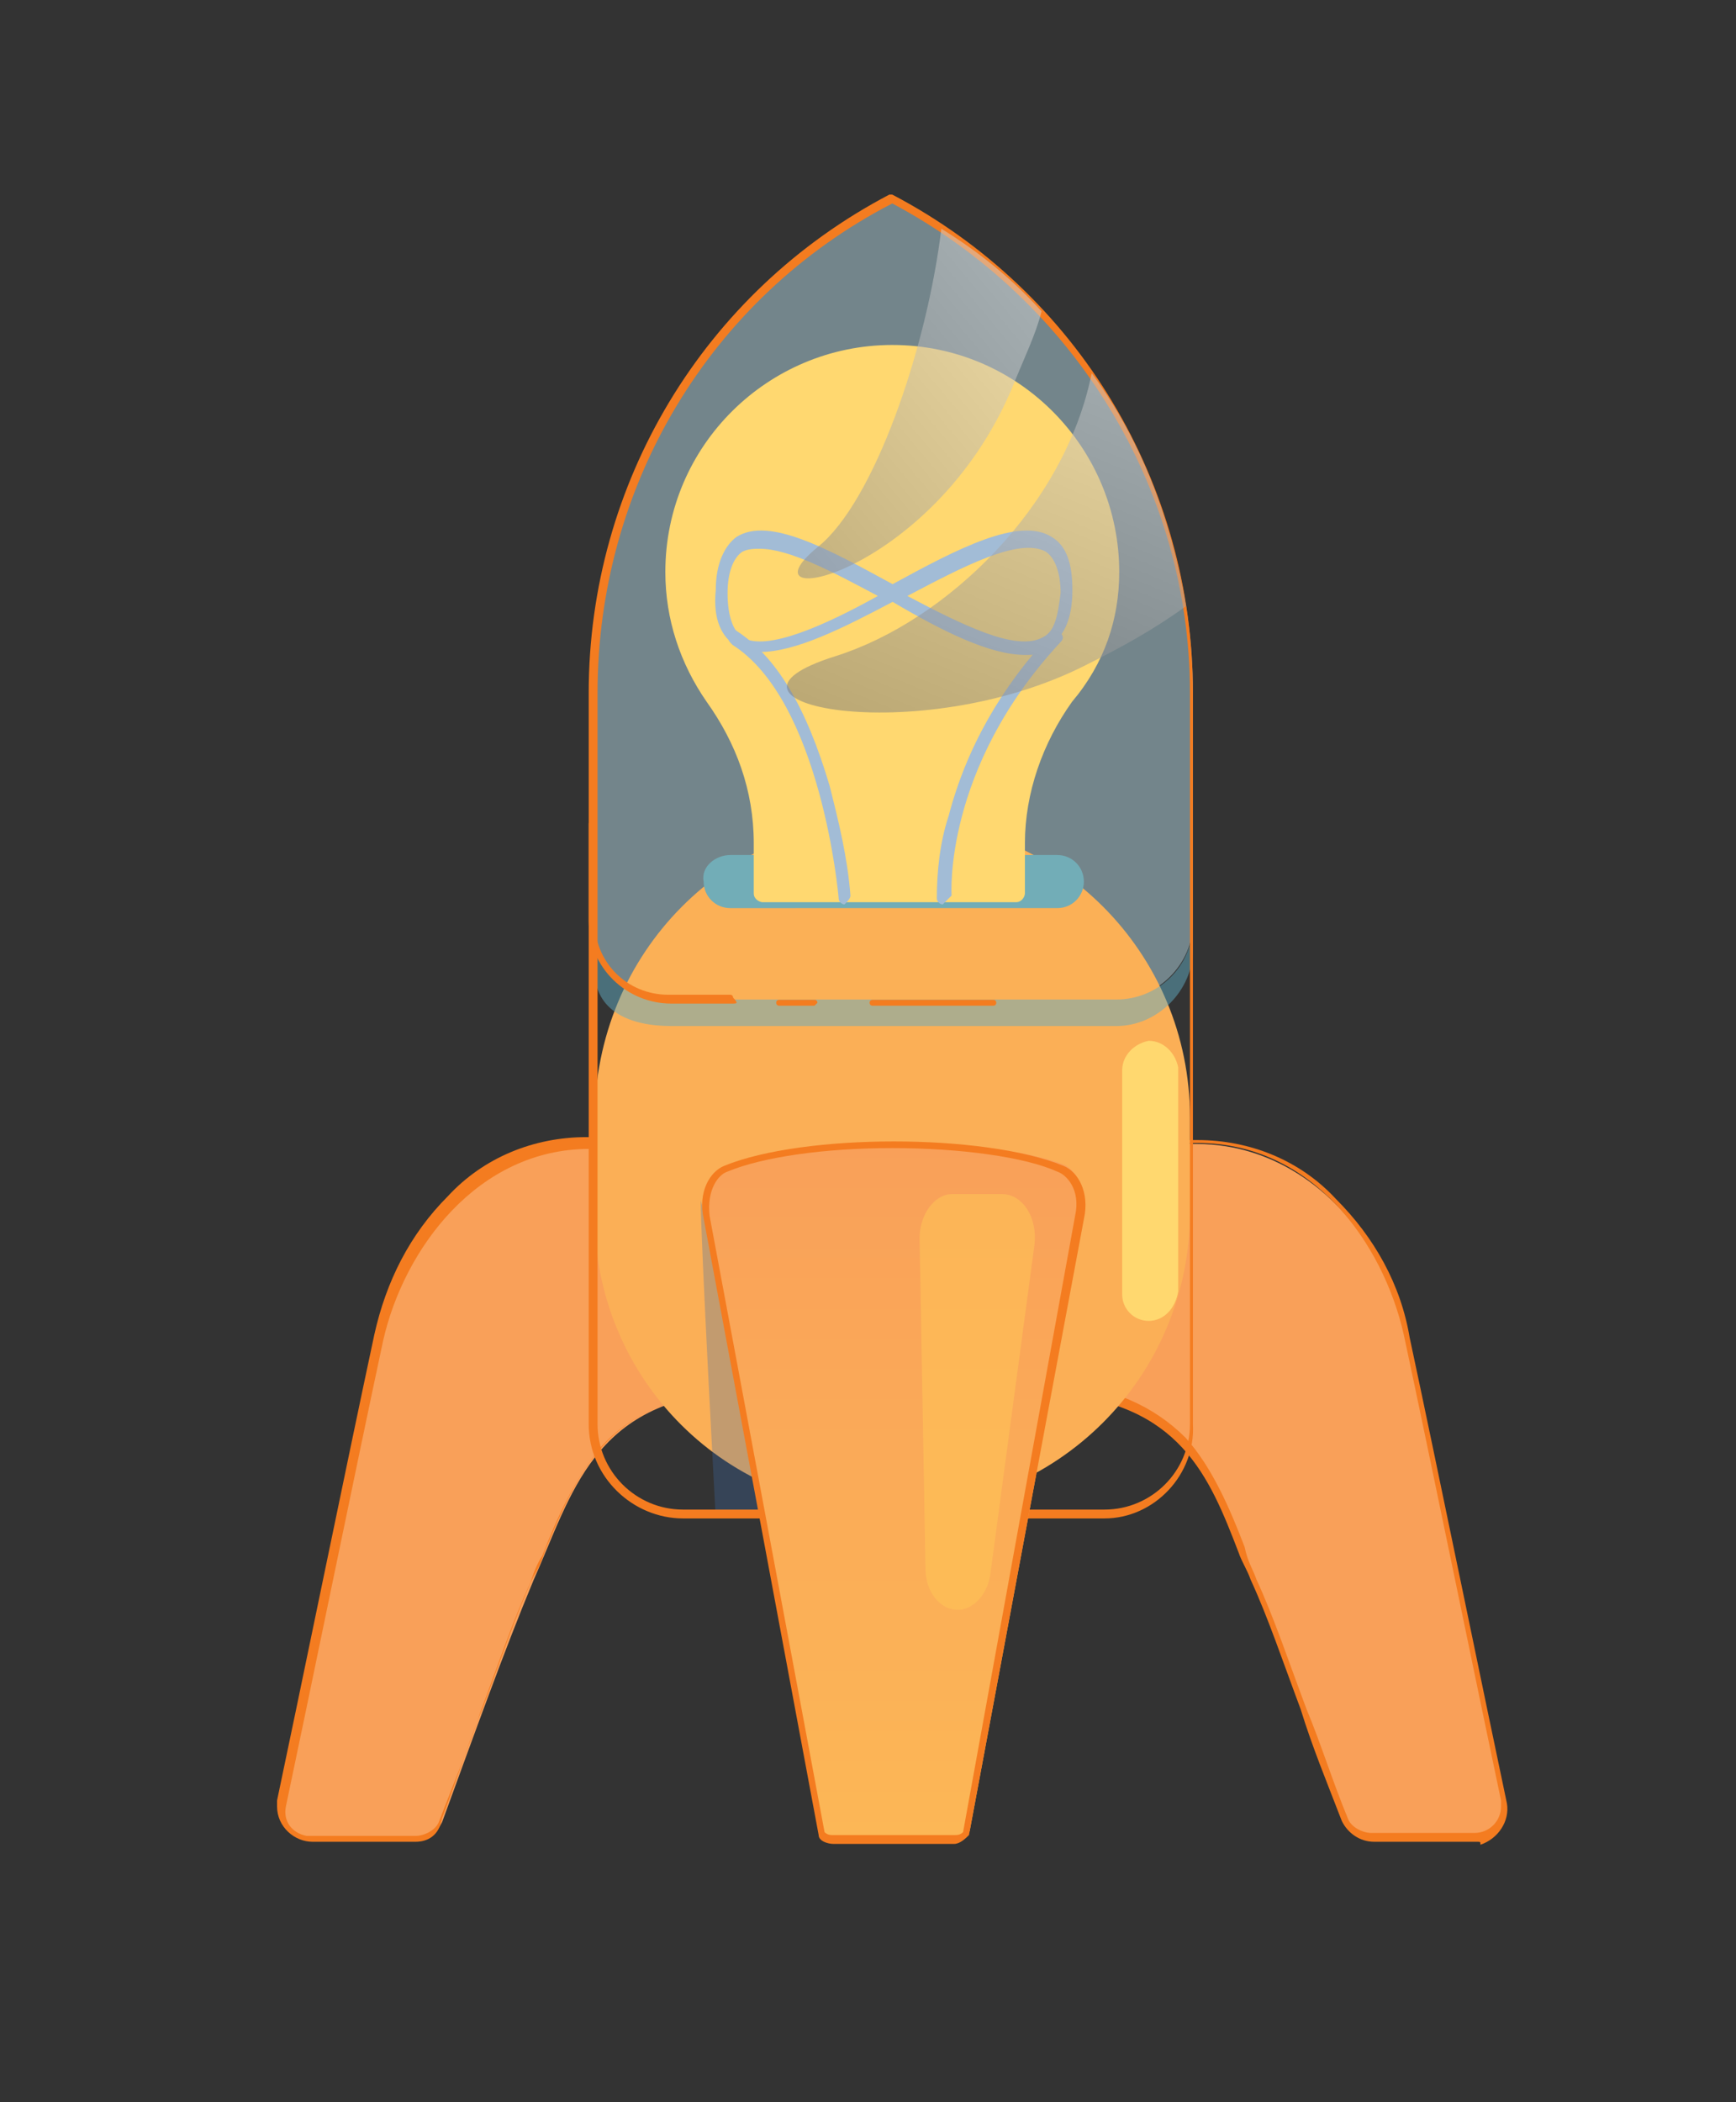 <?xml version="1.0" encoding="utf-8"?>
<!-- Generator: Adobe Illustrator 24.3.0, SVG Export Plug-In . SVG Version: 6.00 Build 0)  -->
<svg version="1.1" id="Layer_1" xmlns="http://www.w3.org/2000/svg" xmlns:xlink="http://www.w3.org/1999/xlink" x="0px" y="0px"
	 viewBox="0 0 58.9 71.3" style="enable-background:new 0 0 58.9 71.3;" xml:space="preserve">
<rect x="0" y="0" width="58.9" height="71.3" fill="#333333" stroke="none"/>
<style type="text/css">
	.st0{fill:#F9A059;}
	.st1{fill:#F47C20;}
	.st2{opacity:0.5;fill:#97CEF0;enable-background:new    ;}
	.st3{fill:#FBAF56;}
	.st4{opacity:0.3;fill:#3E6BAB;enable-background:new    ;}
	.st5{fill:#63ACC2;}
	.st6{fill:#FFD86F;}
	.st7{fill:#FFDB73;}
	.st8{fill:#98BCE4;}
	.st9{opacity:0.5;fill:#63ACC2;enable-background:new    ;}
	.st10{opacity:0.1;fill:#FCB756;enable-background:new    ;}
	.st11{opacity:0.5;fill:url(#Path_2646_2_);enable-background:new    ;}
	.st12{opacity:0.5;fill:url(#Path_2647_2_);enable-background:new    ;}
	.st13{fill:url(#Path_2648_2_);}
	.st14{opacity:0.5;fill:#FFC956;enable-background:new    ;}
</style>
<path id="Path_2629_1_" class="st0" d="M42.5,53.6c1,2.4,2,5.2,3.1,8.2c0.2,0.4,0.5,0.6,0.9,0.6h3.5c0.6,0,1-0.5,1-1
	c0-0.1,0-0.1,0-0.2c-0.6-3.2-2.4-11.5-3.3-15.8c-0.2-0.9-0.6-1.9-1-2.7c-1.2-2.2-3.4-3.9-6.1-3.9h-4.9v8.4
	C40.6,47.5,41.3,50.7,42.5,53.6z"/>
<path id="Path_2630_1_" class="st0" d="M18.1,53.6c-1,2.4-2,5.2-3.1,8.2c-0.2,0.4-0.5,0.6-0.9,0.6h-3.5c-0.6,0-1-0.5-1-1
	c0-0.1,0-0.1,0-0.2c0.6-3.2,2.4-11.5,3.3-15.8c0.8-3.5,3.5-6.6,7.1-6.6h4.9v8.4C20.1,47.5,19.4,50.7,18.1,53.6z"/>
<g id="Group_1934_1_" transform="translate(71.728 87.567)">
	<path id="Path_2631_1_" class="st1" d="M-21.6-25.1h-3.5c-0.5,0-0.9-0.3-1.1-0.7c-0.5-1.3-1-2.5-1.4-3.8c-0.6-1.6-1.1-3.1-1.7-4.4
		c-0.1-0.3-0.3-0.6-0.4-0.9c-1-2.6-2-5.1-6.3-5.4c-0.1,0-0.1-0.1-0.1-0.1v-8.4c0-0.1,0.1-0.1,0.1-0.1h4.9c1.8,0,3.5,0.7,4.7,2
		c1.3,1.3,2.2,2.9,2.5,4.7c0.9,4.2,2.6,12.5,3.3,15.8c0.1,0.6-0.3,1.2-0.9,1.4C-21.5-25.1-21.5-25.1-21.6-25.1L-21.6-25.1z
		 M-29.1-34c0.6,1.3,1.1,2.8,1.7,4.4c0.5,1.2,0.9,2.5,1.4,3.7c0.1,0.3,0.5,0.5,0.8,0.5h3.5c0.5,0,0.9-0.4,0.9-0.9c0-0.1,0-0.1,0-0.2
		c-0.7-3.3-2.4-11.6-3.3-15.8c-0.7-3.1-3.1-6.5-7-6.5h-4.8v8.1c1.9,0.2,3.3,0.8,4.4,1.9c0.9,1,1.5,2.4,2,3.7
		C-29.4-34.6-29.2-34.3-29.1-34L-29.1-34z"/>
</g>
<g id="Group_1935_1_" transform="translate(0 87.567)">
	<path id="Path_2632_1_" class="st1" d="M14.1-25.1h-3.5c-0.6,0-1.2-0.5-1.2-1.2c0-0.1,0-0.2,0-0.2c0.7-3.3,2.4-11.6,3.3-15.8
		c0.4-1.8,1.2-3.4,2.5-4.7c1.2-1.3,2.9-2,4.7-2h4.9c0.1,0,0.1,0.1,0.1,0.1v8.4c0,0.1-0.1,0.1-0.1,0.1c-4.2,0.3-5.2,2.8-6.3,5.4
		c-0.1,0.3-0.2,0.6-0.4,0.9c-0.6,1.3-1.1,2.8-1.7,4.4c-0.5,1.2-0.9,2.5-1.4,3.8C14.9-25.3,14.5-25.1,14.1-25.1z M20-48.6
		c-3.8,0-6.3,3.4-7,6.5c-0.9,4.2-2.6,12.5-3.3,15.8c-0.1,0.5,0.2,0.9,0.7,1c0.1,0,0.1,0,0.2,0h3.5c0.3,0,0.7-0.2,0.8-0.5
		c0.5-1.3,1-2.5,1.4-3.7c0.6-1.6,1.1-3.1,1.7-4.4c0.1-0.3,0.2-0.6,0.4-0.9c0.5-1.3,1.1-2.6,2-3.7c1-1.1,2.5-1.8,4.4-1.9v-8.1H20z"/>
</g>
<g id="Group_1944_1_" transform="translate(29.174)">
	<path id="Path_2633_1_" class="st2" d="M1.1,6.8C-5.1,10-9,16.5-9,23.5v7.8c0,1.4,1.2,2.6,2.6,2.6l0,0H8.7c1.4,0,2.6-1.2,2.6-2.6v0
		v-7.8C11.3,16.5,7.4,10,1.1,6.8z"/>
	<path id="Rectangle_736_1_" class="st3" d="M1.1,27.8L1.1,27.8c5.6,0,10.1,4.5,10.1,10.1c0,0,0,0,0,0v3.2c0,5.6-4.5,10.1-10.1,10.1
		l0,0l0,0C-4.5,51.3-9,46.8-9,41.2c0,0,0,0,0,0v-3.2C-9,32.3-4.5,27.8,1.1,27.8L1.1,27.8z"/>
	<path id="Path_2634_1_" class="st4" d="M-5.4,40.7c0,1.4,0.5,10.6,0.5,10.6l2.1-0.1L-5.4,40.7z"/>
	<path id="Rectangle_737_1_" class="st5" d="M-4.4,29H6.7c0.5,0,0.9,0.4,0.9,0.9l0,0l0,0c0,0.5-0.4,0.9-0.9,0.9l0,0H-4.4
		c-0.5,0-0.9-0.4-0.9-0.9l0,0C-5.4,29.4-4.9,29-4.4,29z"/>
	<path id="Path_2635_1_" class="st6" d="M9.8,44.8c-0.5,0-0.9-0.4-0.9-0.9v-7.6c0-0.5,0.4-0.9,0.9-1c0.5,0,0.9,0.4,1,0.9
		c0,0,0,0,0,0v7.6C10.7,44.4,10.3,44.8,9.8,44.8z"/>
	<path id="Path_2636_1_" class="st7" d="M8.8,19.4c0-4.2-3.4-7.7-7.7-7.7c-4.2,0-7.7,3.4-7.7,7.7c0,1.6,0.5,3.1,1.4,4.4
		c1,1.4,1.6,3,1.6,4.8v1.7c0,0.2,0.2,0.3,0.3,0.3h8.6c0.2,0,0.3-0.2,0.3-0.3v-1.7c0-1.7,0.6-3.4,1.6-4.8C8.3,22.5,8.8,21,8.8,19.4z"
		/>
	<g id="Group_1936_1_" transform="translate(12.58 40.373)">
		<path id="Path_2637_1_" class="st8" d="M-13.1-9.7c-0.1,0-0.2-0.1-0.2-0.2c0-0.1-0.6-6.7-3.6-8.6c-0.1-0.1-0.2-0.2-0.1-0.3
			C-17-19-16.9-19-16.8-19c0,0,0,0,0,0c1.4,0.9,2.4,2.6,3.2,5.3c0.3,1.2,0.6,2.4,0.7,3.7C-12.9-9.9-13-9.8-13.1-9.7L-13.1-9.7z"/>
	</g>
	<g id="Group_1937_1_" transform="translate(31.912 40.374)">
		<path id="Path_2638_1_" class="st8" d="M-29.1-9.7c-0.1,0-0.2-0.1-0.2-0.2c0-0.9,0.1-1.9,0.4-2.8c0.6-2.3,1.8-4.4,3.5-6.2
			c0.1-0.1,0.2-0.1,0.3,0c0.1,0.1,0.1,0.2,0,0.3c0,0,0,0,0,0c-4,4.3-3.7,8.6-3.7,8.6C-28.9-9.9-29-9.8-29.1-9.7
			C-29.1-9.7-29.1-9.7-29.1-9.7L-29.1-9.7z"/>
	</g>
	<g id="Group_1938_1_" transform="translate(11.511 31.513)">
		<path id="Path_2639_1_" class="st8" d="M-5.9-9.3c-1.2,0-2.8-0.8-4.5-1.8c-1.7,0.9-3.3,1.7-4.5,1.7c-0.3,0-0.6-0.1-0.8-0.2
			c-0.5-0.3-0.8-0.9-0.7-1.9c0-0.9,0.3-1.5,0.7-1.8c1.1-0.7,3.1,0.4,5.3,1.6c2.2-1.2,4.3-2.3,5.4-1.6c0.5,0.3,0.7,0.9,0.7,1.8
			c0,1-0.3,1.6-0.8,1.9C-5.3-9.3-5.6-9.3-5.9-9.3z M-9.9-11.3c1.9,1,3.7,1.9,4.6,1.4c0.4-0.2,0.5-0.7,0.6-1.5c0-0.7-0.2-1.2-0.5-1.4
			C-6.1-13.3-8-12.3-9.9-11.3L-9.9-11.3z M-14.9-12.9c-0.2,0-0.4,0-0.6,0.1c-0.3,0.2-0.5,0.7-0.5,1.4c0,0.8,0.2,1.3,0.5,1.5
			c0.8,0.5,2.8-0.4,4.6-1.4C-12.4-12.1-13.9-12.9-14.9-12.9L-14.9-12.9z"/>
	</g>
	<path id="Path_2640_1_" class="st9" d="M8.7,33.9H-6.4c-1.4,0-2.6-1.2-2.6-2.6l0,0v1.6c0,1.4,1.2,1.9,2.6,1.9H8.7
		c1.4,0,2.6-1.2,2.6-2.6l0,0v-0.9C11.3,32.8,10.1,33.9,8.7,33.9L8.7,33.9z"/>
	<path id="Path_2641_1_" class="st10" d="M1.1,6.8C-5.1,10-9,16.5-9,23.5v7.8c0,1.4,1.2,2.6,2.6,2.6l0,0H8.7c1.4,0,2.6-1.2,2.6-2.6
		v0v-7.8C11.3,16.5,7.4,10,1.1,6.8z"/>
	<g id="Group_1939_1_" transform="translate(17.061 74.31)">
		<path id="Path_2642_1_" class="st1" d="M-18.6-40.2h-1.2c-0.1,0-0.1-0.1-0.1-0.1c0-0.1,0.1-0.1,0.1-0.1h1.2c0.1,0,0.1,0.1,0.1,0.1
			C-18.5-40.3-18.6-40.2-18.6-40.2z"/>
	</g>
	<g id="Group_1940_1_" transform="translate(0 58.238)">
		<path id="Path_2643_1_" class="st1" d="M-4.3-24.2h-2.1c-1.5,0-2.8-1.2-2.8-2.8v-3.3c0-0.1,0.1-0.1,0.1-0.1c0.1,0,0.1,0.1,0.1,0.1
			c0,0,0,0,0,0v3.3c0,1.4,1.1,2.5,2.5,2.5h2.1c0.1,0,0.1,0.1,0.1,0.1C-4.1-24.2-4.2-24.2-4.3-24.2C-4.3-24.2-4.3-24.2-4.3-24.2
			L-4.3-24.2z"/>
	</g>
	<g id="Group_1941_1_" transform="translate(25.629 74.31)">
		<path id="Path_2644_1_" class="st1" d="M-21.1-40.2h-4.1c-0.1,0-0.1-0.1-0.1-0.1c0-0.1,0.1-0.1,0.1-0.1h4.1c0.1,0,0.1,0.1,0.1,0.1
			C-21-40.3-21-40.2-21.1-40.2z"/>
	</g>
	<g id="Group_1942_1_">
		<path id="Path_2645_1_" class="st1" d="M8.3,51.5H-6c-1.7,0-3.2-1.4-3.2-3.2V23.5c0-7.1,3.9-13.6,10.2-16.9c0,0,0.1,0,0.1,0
			c6.3,3.3,10.2,9.8,10.2,16.9v24.8C11.4,50,10,51.5,8.3,51.5z M1.1,6.9c-6.2,3.2-10,9.6-10,16.6v24.8c0,1.6,1.3,2.9,2.9,2.9H8.3
			c1.6,0,2.9-1.3,2.9-2.9V23.5C11.2,16.6,7.3,10.2,1.1,6.9L1.1,6.9z"/>
	</g>
	<g id="Group_1943_1_" transform="translate(18.265 3.058)">
		
			<linearGradient id="Path_2646_2_" gradientUnits="userSpaceOnUse" x1="-589.048" y1="-101.946" x2="-589.617" y2="-103.11" gradientTransform="matrix(36.967 0 0 -31.323 21770.092 -3190.019)">
			<stop  offset="0" style="stop-color:#FFFFFF"/>
			<stop  offset="1" style="stop-color:#000000"/>
		</linearGradient>
		<path id="Path_2646_1_" class="st11" d="M-10.4,9.6c-0.9,4.5-4.9,8.4-8.7,9.6c-5.1,1.6,2.8,3.2,8.5,0.3c1.2-0.6,2.3-1.2,3.4-2
			C-7.7,14.6-8.7,11.9-10.4,9.6z"/>
		
			<linearGradient id="Path_2647_2_" gradientUnits="userSpaceOnUse" x1="-579.241" y1="-101.693" x2="-580.169" y2="-102.815" gradientTransform="matrix(22.637 0 0 -32.525 13102.262 -3307.312)">
			<stop  offset="0" style="stop-color:#FFFFFF"/>
			<stop  offset="1" style="stop-color:#000000"/>
		</linearGradient>
		<path id="Path_2647_1_" class="st12" d="M-19.7,15.5c-2.8,2.3,3.9,1,6.6-5.4c0.4-1,0.8-1.8,1-2.6c-1-1.1-2.1-2-3.4-2.8
			C-16,8.8-17.8,14-19.7,15.5z"/>
	</g>
</g>
<linearGradient id="Path_2648_2_" gradientUnits="userSpaceOnUse" x1="-540.788" y1="-90.283" x2="-540.788" y2="-90.649" gradientTransform="matrix(34.882 0 0 -64.51 18893.941 -5785.442)">
	<stop  offset="0" style="stop-color:#F9A059"/>
	<stop  offset="1" style="stop-color:#FCB756"/>
</linearGradient>
<path id="Path_2648_1_" class="st13" d="M32.4,62.4h-4.1c-0.2,0-0.4-0.1-0.4-0.2L24,41.2c-0.2-0.9,0.2-1.5,0.7-1.7
	c2.6-1,8.7-1,11.4,0c0.4,0.2,0.8,0.8,0.7,1.7l-3.9,20.9C32.7,62.3,32.6,62.4,32.4,62.4z"/>
<g id="Group_1945_1_" transform="translate(39.476 87.539)">
	<path id="Path_2649_1_" class="st1" d="M-7.1-25h-4.1c-0.2,0-0.5-0.1-0.5-0.3l-3.9-20.9c-0.2-0.9,0.2-1.6,0.7-1.8
		c2.7-1.1,8.8-1.1,11.5,0c0.5,0.2,0.9,0.9,0.7,1.8l-3.9,20.9C-6.7-25.2-6.9-25-7.1-25z M-9.2-48.6c-2.3,0-4.4,0.3-5.6,0.8
		c-0.3,0.1-0.7,0.6-0.6,1.5l3.9,20.9c0.1,0.1,0.2,0.1,0.3,0.1h4.1c0.1,0,0.2,0,0.3-0.1L-3-46.3c0.2-0.9-0.3-1.4-0.6-1.5
		C-4.7-48.3-6.9-48.6-9.2-48.6L-9.2-48.6z"/>
</g>
<path id="Path_2650_1_" class="st14" d="M32.5,54.6c-0.6,0-1.1-0.6-1.1-1.4L31.2,42c0-0.8,0.5-1.5,1.1-1.5H34c0.7,0,1.2,0.8,1.1,1.7
	l-1.5,11.2C33.5,54.1,33,54.6,32.5,54.6z"/>
</svg>
